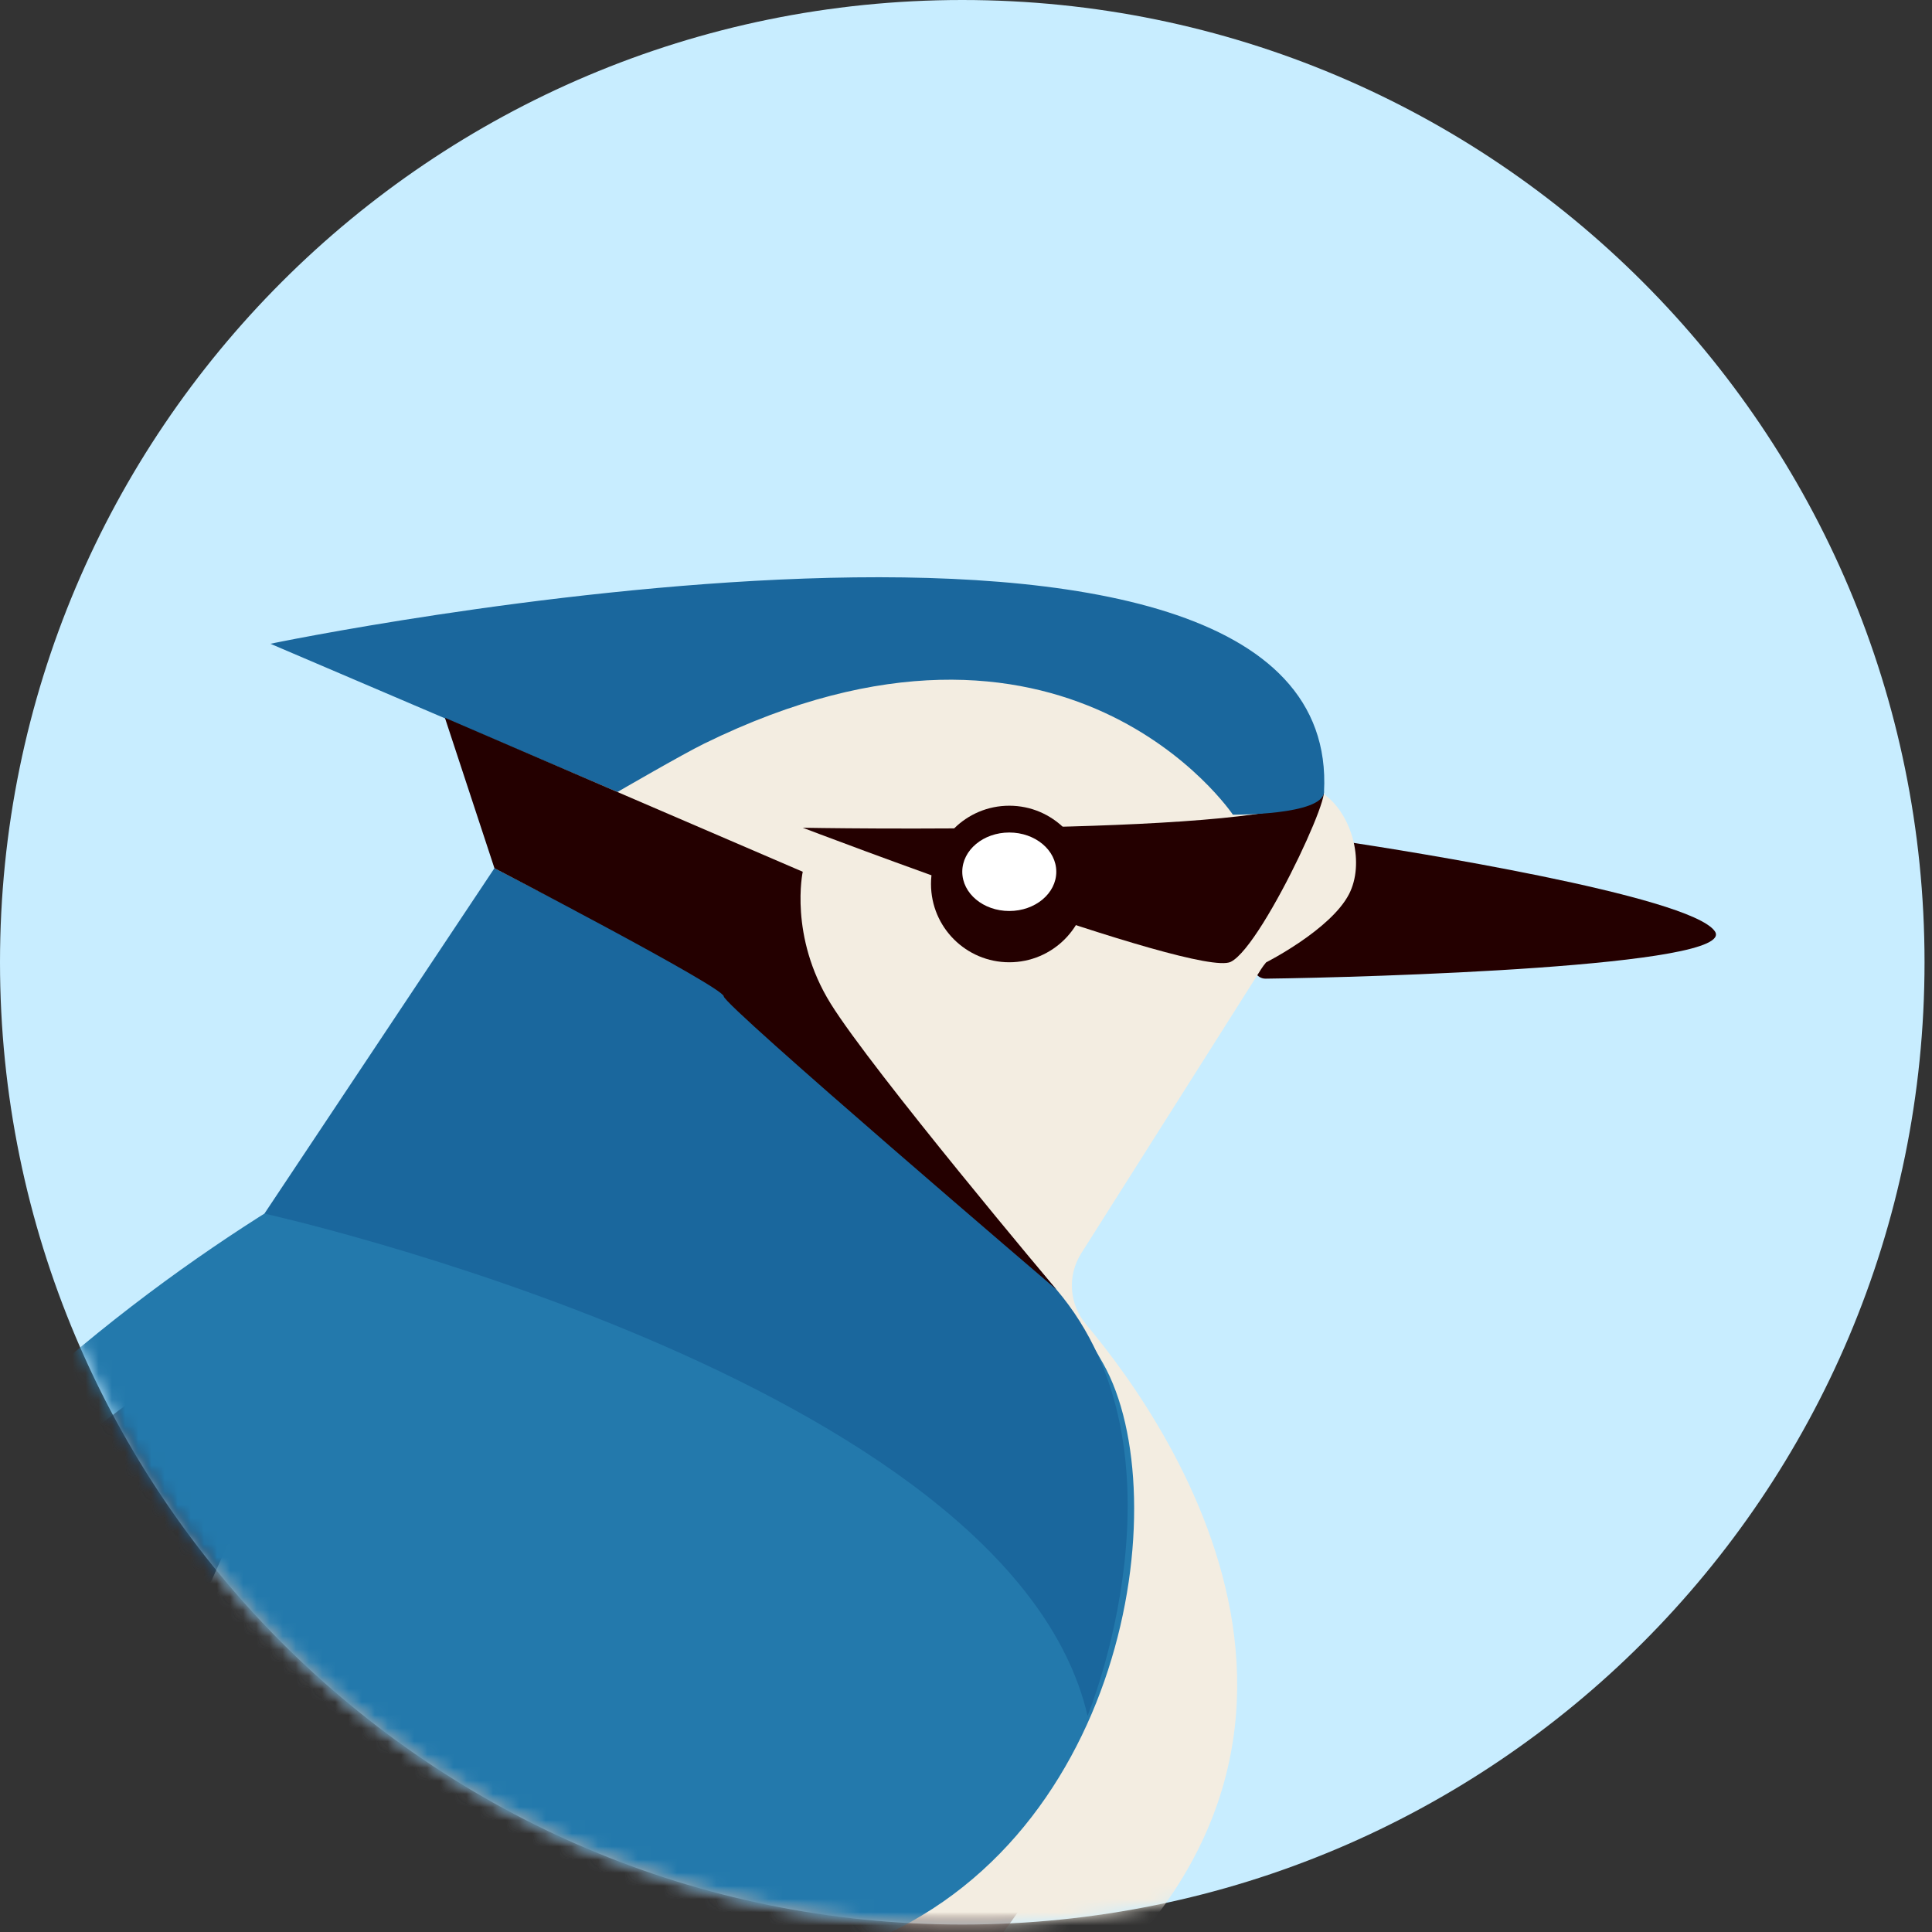 <?xml version="1.0" encoding="UTF-8"?>
<svg width="147px" height="147px" viewBox="0 0 147 147" version="1.1" xmlns="http://www.w3.org/2000/svg" xmlns:xlink="http://www.w3.org/1999/xlink">
    <rect x="0" y="0" width="147" height="147" fill="#333333" stroke="none"/>
    <title>Group 34</title>
    <defs>
        <path d="M73.216,0 C32.78,0 0,32.78 0,73.216 L0,73.216 C0,113.652 32.78,146.432 73.216,146.432 L73.216,146.432 C113.652,146.432 146.432,113.652 146.432,73.216 L146.432,73.216" id="path-1"></path>
        <path d="M73.216,0 C32.78,0 0,32.78 0,73.216 L0,73.216 C0,113.652 32.78,146.432 73.216,146.432 L73.216,146.432 C113.652,146.432 146.432,113.652 146.432,73.216 L146.432,73.216" id="path-3"></path>
        <path d="M73.216,0 C32.78,0 0,32.78 0,73.216 L0,73.216 C0,113.652 32.78,146.432 73.216,146.432 L73.216,146.432 C113.652,146.432 146.432,113.652 146.432,73.216 L146.432,73.216" id="path-5"></path>
        <path d="M73.216,0 C32.78,0 0,32.78 0,73.216 L0,73.216 C0,113.652 32.78,146.432 73.216,146.432 L73.216,146.432 C113.652,146.432 146.432,113.652 146.432,73.216 L146.432,73.216" id="path-7"></path>
        <path d="M73.216,0 C32.78,0 0,32.78 0,73.216 L0,73.216 C0,113.652 32.78,146.432 73.216,146.432 L73.216,146.432 C113.652,146.432 146.432,113.652 146.432,73.216 L146.432,73.216" id="path-9"></path>
        <path d="M73.216,0 C32.78,0 0,32.78 0,73.216 L0,73.216 C0,113.652 32.78,146.432 73.216,146.432 L73.216,146.432 C113.652,146.432 146.432,113.652 146.432,73.216 L146.432,73.216" id="path-11"></path>
        <path d="M73.216,0 C32.78,0 0,32.78 0,73.216 L0,73.216 C0,113.652 32.78,146.432 73.216,146.432 L73.216,146.432 C113.652,146.432 146.432,113.652 146.432,73.216 L146.432,73.216 C146.432,32.78 113.652,0 73.216,0 Z" id="path-13"></path>
        <path d="M73.216,0 C32.78,0 0,32.78 0,73.216 L0,73.216 C0,113.652 32.78,146.432 73.216,146.432 L73.216,146.432 C113.652,146.432 146.432,113.652 146.432,73.216 L146.432,73.216" id="path-15"></path>
        <path d="M73.216,0 C32.78,0 0,32.78 0,73.216 L0,73.216 C0,113.652 32.78,146.432 73.216,146.432 L73.216,146.432 C113.652,146.432 146.432,113.652 146.432,73.216 L146.432,73.216" id="path-17"></path>
        <path d="M73.216,0 C32.78,0 0,32.78 0,73.216 L0,73.216 C0,113.652 32.78,146.432 73.216,146.432 L73.216,146.432 C113.652,146.432 146.432,113.652 146.432,73.216 L146.432,73.216" id="path-19"></path>
    </defs>
    <g id="Page-1" stroke="none" stroke-width="1" fill="none" fill-rule="evenodd">
        <g id="Group-34">
            <path d="M146.432,73.216 C146.432,113.652 113.652,146.432 73.216,146.432 C32.78,146.432 0,113.652 0,73.216 C0,32.78 32.78,0 73.216,0 C113.652,0 146.432,32.78 146.432,73.216" id="Fill-1" fill="#C8EDFF"></path>
            <g id="Group-33">
                <g id="Group-5">
                    <mask id="mask-2" fill="white">
                        <use xlink:href="#path-1"></use>
                    </mask>
                    <g id="Clip-4"></g>
                    <path d="M130.475,70.856 C132.332,73.538 104.061,74.371 96.3,74.463 C95.575,74.471 95.153,73.648 95.581,73.062 L101.882,64.442 C102.075,64.176 102.4,64.041 102.725,64.09 C106.444,64.657 128.588,68.13 130.475,70.856" id="Fill-3" fill="#240000" mask="url(#mask-2)"></path>
                </g>
                <g id="Group-8">
                    <mask id="mask-4" fill="white">
                        <use xlink:href="#path-3"></use>
                    </mask>
                    <g id="Clip-7"></g>
                    <path d="M32.806,93.192 C32.806,93.192 -13.253,111.933 -29.165,157.548 C-45.077,203.163 -42.248,201.967 -42.248,201.967 C-42.248,201.967 7.925,176.289 62.419,157.194 C83.416,149.837 87.403,122.757 81.71,112.64 C64.559,82.162 32.806,93.192 32.806,93.192" id="Fill-6" fill="#240000" mask="url(#mask-4)"></path>
                </g>
                <g id="Group-11">
                    <mask id="mask-6" fill="white">
                        <use xlink:href="#path-5"></use>
                    </mask>
                    <g id="Clip-10"></g>
                    <path d="M100.936,60.577 L100.936,60.577 C102.948,62.196 103.826,65.729 102.646,68.026 C101.252,70.737 96.337,73.223 96.337,73.223 C96.196,73.388 96.067,73.564 95.95,73.747 L82.267,95.363 C81.201,97.047 81.343,99.227 82.625,100.754 C89.393,108.816 107.536,135.137 76.833,156.033 C48.376,175.4 12.804,176.359 -1.762,175.81 C-5.004,175.688 -7.098,172.332 -5.778,169.368 L44.727,55.988 C45.09,55.174 45.681,54.484 46.43,54.002 C52.002,50.415 76.5,36.991 100.637,60.313 C100.733,60.405 100.833,60.494 100.936,60.577" id="Fill-9" fill="#F3EDE1" mask="url(#mask-6)"></path>
                </g>
                <g id="Group-14">
                    <mask id="mask-8" fill="white">
                        <use xlink:href="#path-7"></use>
                    </mask>
                    <g id="Clip-13"></g>
                    <path d="M61.079,62.98 C61.079,62.98 97.581,63.649 100.108,60.579 C102.77,57.343 96.203,71.934 93.642,73.185 C91.081,74.435 61.079,62.98 61.079,62.98" id="Fill-12" fill="#240000" mask="url(#mask-8)"></path>
                </g>
                <g id="Group-17">
                    <mask id="mask-10" fill="white">
                        <use xlink:href="#path-9"></use>
                    </mask>
                    <g id="Clip-16"></g>
                    <path d="M82.749,67.26 C82.749,70.55 80.082,73.216 76.793,73.216 C73.504,73.216 70.837,70.55 70.837,67.26 C70.837,63.97 73.504,61.304 76.793,61.304 C80.082,61.304 82.749,63.97 82.749,67.26" id="Fill-15" fill="#240000" mask="url(#mask-10)"></path>
                </g>
                <g id="Group-20">
                    <mask id="mask-12" fill="white">
                        <use xlink:href="#path-11"></use>
                    </mask>
                    <g id="Clip-19"></g>
                    <path d="M80.37,66.329 C80.37,67.978 78.768,69.315 76.793,69.315 C74.817,69.315 73.216,67.978 73.216,66.329 C73.216,64.68 74.817,63.343 76.793,63.343 C78.768,63.343 80.37,64.68 80.37,66.329" id="Fill-18" fill="#FFFFFF" mask="url(#mask-12)"></path>
                </g>
                <g id="Group-23">
                    <mask id="mask-14" fill="white">
                        <use xlink:href="#path-13"></use>
                    </mask>
                    <g id="Clip-22"></g>
                    <path d="M20.573,48.982 C20.573,48.982 102.253,31.995 100.741,60.261 C100.645,62.045 93.806,61.987 93.806,61.987 C93.806,61.987 81.124,43.077 53.589,56.575 C51.89,57.408 46.979,60.261 46.979,60.261 L20.573,48.982 Z" id="Fill-21" fill="#1A679D" mask="url(#mask-14)"></path>
                </g>
                <g id="Group-26">
                    <mask id="mask-16" fill="white">
                        <use xlink:href="#path-15"></use>
                    </mask>
                    <g id="Clip-25"></g>
                    <path d="M35.04,84.314 C35.04,84.314 -11.019,103.055 -26.931,148.67 C-42.843,194.285 -40.7,193.092 -40.7,193.092 C-40.7,193.092 10.159,167.411 64.653,148.316 C85.65,140.959 89.637,113.879 83.944,103.762 C66.793,73.284 35.04,84.314 35.04,84.314" id="Fill-24" fill="#2379AC" mask="url(#mask-16)"></path>
                </g>
                <g id="Group-29">
                    <mask id="mask-18" fill="white">
                        <use xlink:href="#path-17"></use>
                    </mask>
                    <g id="Clip-28"></g>
                    <path d="M37.621,66.058 L20.121,92.338 C20.121,92.338 76.794,104.921 82.75,130.548 C82.75,130.548 90.997,110.579 80.371,98.105 C62.443,77.061 61.079,78.303 37.621,66.058" id="Fill-27" fill="#1A679D" mask="url(#mask-18)"></path>
                </g>
                <g id="Group-32">
                    <mask id="mask-20" fill="white">
                        <use xlink:href="#path-19"></use>
                    </mask>
                    <g id="Clip-31"></g>
                    <path d="M80.37,98.105 C80.37,98.105 55.067,76.496 55.067,75.808 C55.067,75.121 37.62,66.058 37.62,66.058 L33.851,54.612 L61.078,66.329 C61.078,66.329 60.018,71.231 63.2,76.358 C66.382,81.486 80.37,98.105 80.37,98.105" id="Fill-30" fill="#240000" mask="url(#mask-20)"></path>
                </g>
            </g>
        </g>
    </g>
</svg>